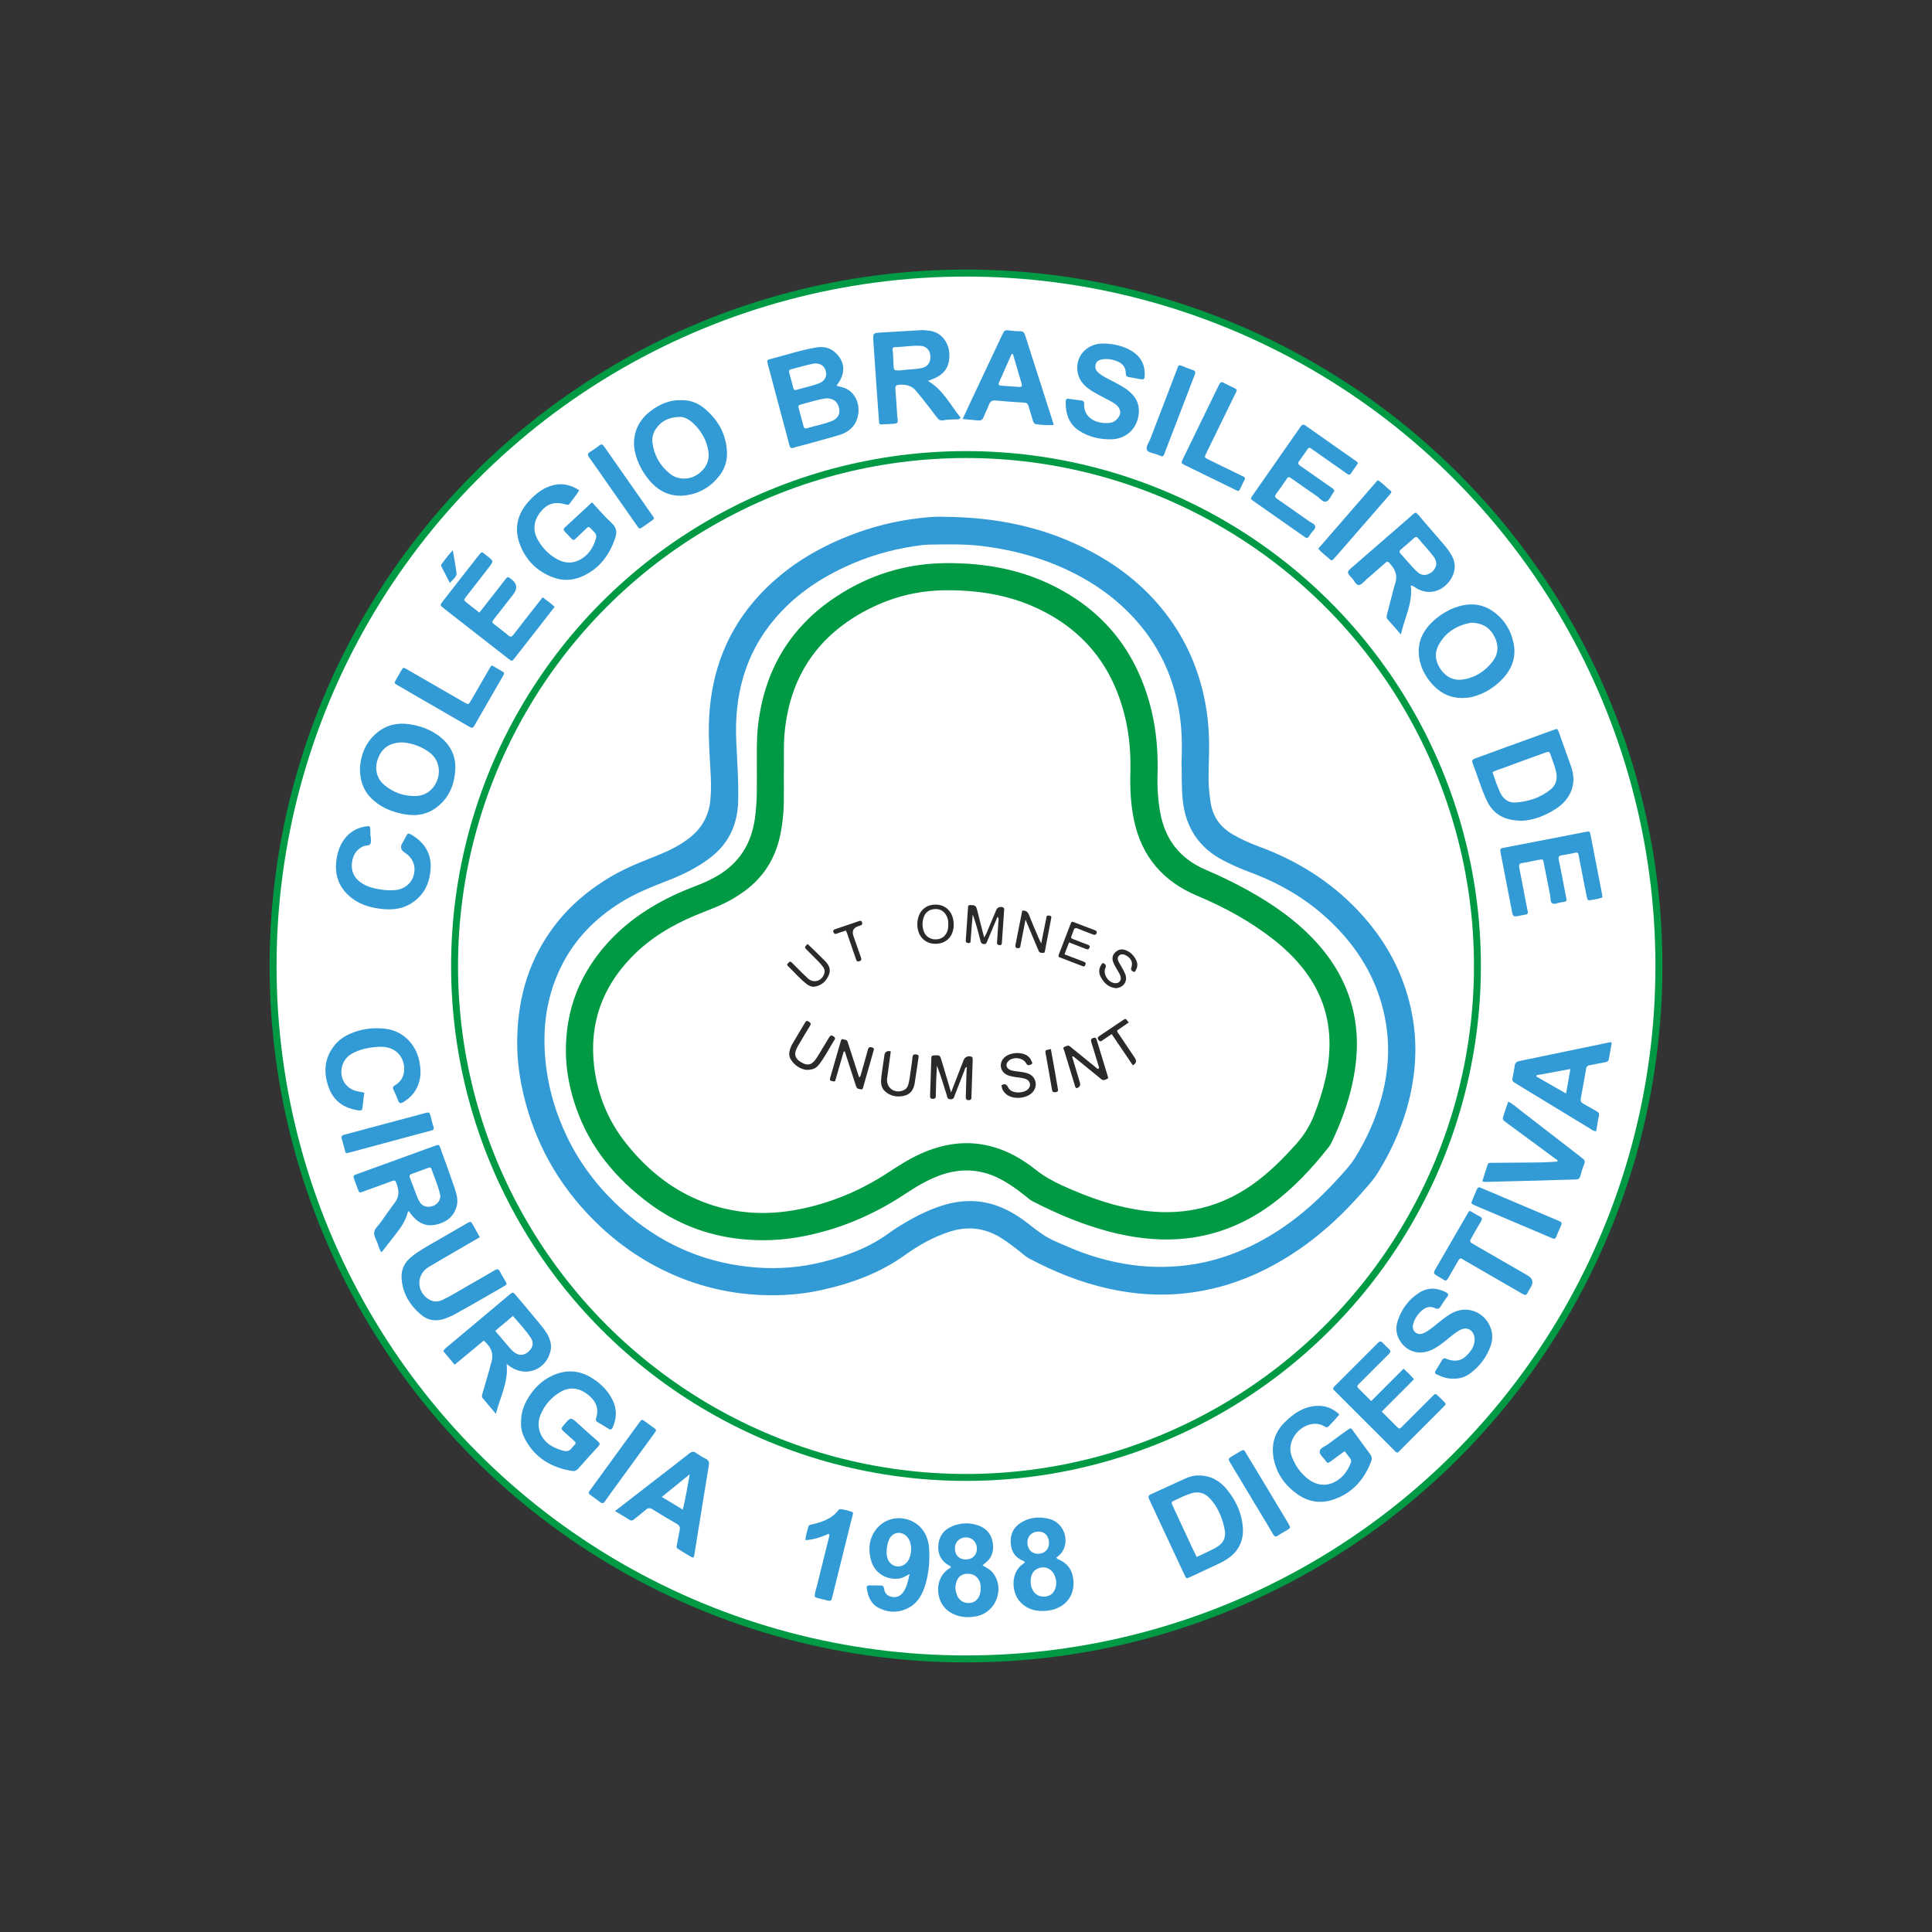 <svg xmlns="http://www.w3.org/2000/svg" id="a" viewBox="0 0 1080 1080"><rect x="0" y="0" width="1080" height="1080" fill="#333333" stroke="none"/><defs><style>.b{fill:#fff;}.c{fill:#009a44;}.d{fill:#329bd6;}.e{fill:#2b292a;}</style></defs><g><circle class="c" cx="540" cy="540" r="389.3"></circle><circle class="b" cx="540" cy="540" r="385.4"></circle><circle class="c" cx="540" cy="540" r="287.83"></circle><circle class="b" cx="540" cy="540" r="283.96"></circle></g><g><g><path class="d" d="M323.75,274.07c-1.61,2.81-3.6,5.08-5.35,7.53-.51,.71-1.08,.68-1.89,.44-6.38-1.89-10.75-.54-14.56,4.4-3.81,4.93-4.25,10.37-1.08,15.71,2.64,4.46,6.17,8.12,10.79,10.56,4.97,2.63,9.83,2.27,14.4-.97,3.73-2.64,5.81-6.44,7.08-10.73,.42-1.42,.06-2.56-1.02-3.65-3.7-3.7-2.55-3.52-6.06-.3-1.46,1.34-2.9,2.69-4.29,4.09-.83,.83-1.51,.9-2.32-.03-1.17-1.33-2.41-2.59-3.64-3.86-.77-.79-1.02-1.5-.08-2.36,5.03-4.65,10.05-9.32,15.21-14.11,3.76,4.03,7.17,8.11,11.05,11.67,2.89,2.65,2.94,5.36,1.81,8.61-3.37,9.67-9.14,17.24-18.79,21.32-5.28,2.23-10.75,2.35-16.13,.28-8.5-3.27-14.58-9.22-17.98-17.6-3.78-9.3-1.85-17.77,4.9-25.09,3.78-4.1,8.1-7.52,13.7-8.83,5.15-1.21,9.83,.02,14.28,2.93Z"></path><path class="d" d="M291.27,794.99c-.04-5.18,1.52-9.45,3.9-13.43,3.34-5.58,7.83-10,13.81-12.69,7.22-3.25,14.38-3.01,21.23,1.05,5.19,3.08,9.47,7.15,12.2,12.62,2.53,5.08,2.38,10.22,.1,15.36-.54,1.22-1.17,1.56-2.37,.78-2.01-1.3-4.06-2.53-6.13-3.73-.85-.49-1.16-1.01-.83-2.01,1.98-5.95-.43-10.32-5.13-13.78-4.75-3.5-9.82-3.96-14.91-.96-5.07,2.99-8.78,7.35-11.02,12.8-2.42,5.89-.51,12.27,4.57,16.2,2.35,1.82,5.05,2.86,7.86,3.68,2.1,.61,3.87,.41,5.18-1.57,.4-.6,.96-1.1,1.47-1.61,.75-.74,.74-1.38-.07-2.08-1.88-1.64-3.74-3.31-5.58-5-2.1-1.93-2.08-1.95-.24-4.14,3.73-4.46,3.71-4.43,8.05-.47,3.61,3.3,7.25,6.57,10.94,9.78,1.11,.97,1.21,1.61,.17,2.74-3.83,4.12-7.58,8.3-11.29,12.52-.93,1.06-1.98,1.46-3.31,1.25-11.65-1.9-20.93-7.33-26.5-18.08-1.55-2.98-2.3-6.24-2.1-9.21Z"></path><path class="d" d="M751.67,811.23c-2.86,2.08-5.5,3.93-8.06,5.88-1.05,.81-1.73,.86-2.48-.35-1.15-1.84-3.56-3.46-3.4-5.39,.17-2.03,3.04-2.82,4.74-4.13,3.54-2.72,7.21-5.29,10.84-7.9,1.73-1.25,1.79-1.26,3.12,.54,3.2,4.36,6.32,8.78,9.55,13.11,.92,1.23,1.05,2.42,.55,3.78-3.87,10.43-10.71,18.05-21.39,21.58-6.87,2.27-13.57,1.28-19.63-2.91-6.76-4.68-11.42-10.9-13.28-18.96-1.85-8.05-.13-15.32,5.78-21.26,4.93-4.95,10.54-8.86,17.83-9.32,4.88-.31,9.15,1.27,12.85,4.76-1.85,2.41-3.88,4.46-5.87,6.56-.68,.72-1.31,.83-2.17,.28-7.66-4.89-18.46,2.17-19.31,11.49-.19,2.12,.33,4.16,1.12,6.08,1.89,4.6,4.72,8.57,8.67,11.62,5.89,4.55,12.62,4.34,18.26-.48,2.58-2.2,4.3-5.03,5.6-8.15,.44-1.07,.44-1.96-.3-2.88-.97-1.21-1.88-2.47-3.01-3.97Z"></path><path class="d" d="M895.73,501.69c-2.12,.85-4.11,1.05-6.04,1.4-2.08,.38-2.27,.24-2.71-1.9-.97-4.68-1.84-9.38-2.75-14.07-.6-3.06-1.25-6.11-1.78-9.18-.21-1.2-.63-1.53-1.87-1.25-2.53,.59-5.09,1.04-7.65,1.45-1.46,.23-1.9,.84-1.59,2.33,1.33,6.51,2.62,13.04,3.83,19.57,.73,3.93,1.35,3.86-2.99,4.45-1.51,.2-3.27,1.29-4.46,.45-1.2-.85-.87-2.87-1.17-4.38-1.18-6.01-2.38-12.02-3.55-18.04-.44-2.24-.42-2.3-2.84-1.86-3.07,.55-6.1,1.32-9.18,1.76-1.77,.25-2.01,1.1-1.73,2.55,.74,3.77,1.47,7.55,2.2,11.32,.83,4.28,1.57,8.59,2.51,12.85,.34,1.57-.12,2.09-1.59,2.21-.93,.08-1.83,.38-2.75,.54-3.83,.7-3.85,.7-4.6-3.22-2.05-10.61-4.09-21.22-6.13-31.83-.46-2.39-.36-2.55,2.17-3.03,14.18-2.74,28.35-5.48,42.53-8.22,.92-.18,1.83-.41,2.75-.56,2.39-.38,2.41-.37,2.85,1.92,.77,3.98,1.53,7.96,2.3,11.93,1.31,6.73,2.63,13.46,3.93,20.19,.16,.8,.21,1.63,.33,2.61Z"></path><path class="d" d="M759.02,258.93c-.12,.25-.22,.54-.4,.79-1.13,1.62-2.32,3.2-3.39,4.87-.74,1.15-1.37,.84-2.26,.21-6.2-4.39-12.43-8.73-18.66-13.09-.51-.36-1.04-.69-1.53-1.07-.98-.75-1.47-.11-1.98,.63-1.48,2.14-2.91,4.32-4.5,6.38-.98,1.26-.62,1.95,.54,2.74,4.12,2.83,8.19,5.72,12.28,8.58,1.88,1.31,3.73,2.65,5.64,3.92,1.03,.69,1.47,1.37,.58,2.49-1.35,1.7-2.12,4.42-4,5-1.87,.59-3.47-1.86-5.16-3-4.74-3.2-9.39-6.55-14.09-9.81-1.8-1.25-1.85-1.22-3.09,.54-1.86,2.63-3.62,5.35-5.57,7.91-1.04,1.37-.73,2.03,.57,2.92,5.92,4.07,11.78,8.21,17.65,12.35,1.27,.89,3.18,1.5,3.54,2.88,.38,1.46-1.41,2.6-2.25,3.88-2.29,3.47-1.91,3.32-5.36,.9-8.86-6.21-17.73-12.41-26.59-18.63-2.07-1.45-2.08-1.5-.63-3.59,8.87-12.72,17.77-25.41,26.62-38.15,.89-1.28,1.58-1.56,2.95-.59,9.17,6.5,18.39,12.92,27.58,19.39,.56,.39,1.34,.63,1.51,1.52Z"></path><path class="d" d="M766.52,783.21c6.15-6.16,12.09-12.11,18.08-18.11,2.02,1.84,3.95,3.69,5.84,5.91-6,6.01-11.93,11.95-18.05,18.08,3.09,3.09,6.03,6.01,8.96,8.95,.65,.65,1.23,.65,1.86,0,.51-.52,1.04-1.02,1.55-1.54,5.3-5.29,10.58-10.6,15.89-15.88,1.77-1.77,1.8-1.74,3.65,.05,.52,.51,1.03,1.02,1.55,1.54,2.9,2.95,2.95,2.35,.1,5.2-5.14,5.16-10.3,10.3-15.44,15.45-3.08,3.09-6.15,6.18-9.07,9.12-1.18,.04-1.53-.69-2.02-1.17-10.9-10.87-21.78-21.76-32.66-32.65-.37-.37-.72-.75-1.1-1.1-.69-.65-.58-1.24,.07-1.84,.38-.35,.73-.74,1.1-1.1,7.5-7.5,15-15,22.51-22.51,.37-.37,.76-.72,1.11-1.1,.8-.87,1.55-.85,2.37,.01,1.15,1.2,2.28,2.43,3.55,3.51,1.34,1.14,.98,1.94-.12,3.02-5.19,5.11-10.32,10.28-15.46,15.43-.51,.51-1.02,1.04-1.54,1.55-.64,.62-.69,1.21-.03,1.87,2.35,2.33,4.68,4.68,7.31,7.31Z"></path><path class="d" d="M303.33,333.91c2.37,1.78,4.59,3.3,6.73,5.32-2.46,3.16-4.88,6.27-7.3,9.37-4.99,6.4-9.97,12.8-14.98,19.18-1.57,2-1.63,1.99-3.57,.48-12.06-9.4-24.12-18.8-36.17-28.22-2.19-1.71-2.17-1.77-.51-3.9,6.46-8.29,12.88-16.6,19.39-24.85,2.77-3.51,2.11-2.96,5.2-.65,4,2.99,3.94,3.03,.73,7.11-4.11,5.24-8.2,10.49-12.26,15.77-1.47,1.91-1.45,1.97,.32,3.39,2.26,1.82,4.57,3.59,7.06,5.53,2.65-3.37,5.21-6.61,7.75-9.87,2.18-2.79,4.33-5.6,6.51-8.38,1.52-1.95,1.55-1.94,3.42-.57q5.13,3.76,1.22,8.7c-3.6,4.58-7.19,9.17-10.75,13.78-1.3,1.68-1.27,1.76,.5,3.17,2.52,2.01,5.16,3.88,7.61,5.97,1.26,1.07,1.9,.68,2.74-.41,3.3-4.29,6.65-8.54,9.98-12.8,2.1-2.69,4.21-5.37,6.37-8.12Z"></path><path class="d" d="M617.68,192.05c5.26,.24,10.32,1.34,14.86,4.1,5.14,3.13,7.65,7.77,7.35,13.83-.1,2.06-.41,2.3-2.52,1.97-2.15-.34-4.28-.86-6.43-1.17-1.17-.17-1.58-.73-1.58-1.86,0-4.22-2.53-6.35-6.27-7.48-2.33-.7-4.7-1.01-7.08-.51-1.55,.32-3.04,.92-3.51,2.7-.5,1.89,.03,3.47,1.54,4.74,1.77,1.49,3.76,2.61,5.8,3.64,3.16,1.59,6.31,3.2,9.25,5.17,6.55,4.37,8.81,10,6.9,17.11-1.76,6.56-7.5,11.17-14.77,11.29-6.32,.1-12.42-1.23-17.84-4.71-5.97-3.84-7.78-9.71-7.65-16.43,.02-1.08,.41-1.76,1.73-1.53,2.25,.38,4.52,.7,6.79,.91,1.32,.13,1.86,.76,1.8,2-.38,7.96,7.23,11.46,14.46,10.54,2.08-.27,3.66-1.48,4.79-3.19,1.34-2.03,1.13-4.19-.48-6.03-1.11-1.28-2.58-2.07-4.03-2.89-4.16-2.35-8.59-4.22-12.46-7.09-3.05-2.26-5.17-5.12-5.89-8.87-1.6-8.39,4.24-15.63,13.04-16.23,.72-.05,1.46,0,2.18,0Z"></path><path class="d" d="M812.23,770.65c-3.3,.12-6.21-.92-9.04-2.32-1.02-.5-1.36-1.1-.63-2.19,1.21-1.82,2.31-3.7,3.4-5.6,.7-1.22,1.55-1.55,2.82-.88,.54,.29,1.17,.44,1.77,.59,3.37,.83,6.45,.27,8.96-2.19,2.64-2.58,4.9-5.43,4.8-9.43-.12-5.08-4.22-7.45-8.58-4.92-2.71,1.57-5.04,3.68-7.47,5.63-2.28,1.83-4.61,3.57-7.21,4.91-6.58,3.4-13.69,1.91-17.82-3.77-2.77-3.81-3.33-8.03-1.81-12.44,2.2-6.4,6.07-11.62,11.76-15.3,4.88-3.15,10-3.02,15.11-.35,1.25,.65,1.76,1.31,.67,2.6-.93,1.11-1.65,2.4-2.51,3.57-.74,1-1.16,2.37-2.28,2.92-1.07,.53-2.15-.45-3.24-.7-1.98-.44-3.75,0-5.3,1.19-2.44,1.87-4.28,4.24-5.33,7.16-.92,2.56-.62,4.5,.97,5.71,1.84,1.39,3.75,.95,5.55-.08,3.18-1.81,5.87-4.29,8.73-6.54,2.05-1.61,4.14-3.16,6.45-4.36,8.12-4.22,17.72-.52,21.11,8.02,1.42,3.57,1.4,7.11,.11,10.65-2.23,6.12-5.97,11.15-11.18,15.06-2.92,2.19-6.23,3.3-9.84,3.06Z"></path><path class="d" d="M268.24,691.59c-4.88,2.83-9.55,5.54-14.21,8.25-4.85,2.83-9.75,5.59-14.54,8.53-7.01,4.31-6.68,14.08,.55,18.16,2.48,1.39,4.96,1.23,7.47,.04,4.89-2.33,9.47-5.23,14.17-7.91,4.97-2.83,9.94-5.67,14.86-8.59,1.37-.81,2.18-.75,2.93,.75,.88,1.77,1.98,3.42,2.95,5.14,1.1,1.95,1.11,2.01-.82,3.14-3.77,2.22-7.56,4.38-11.36,6.55-5.24,2.99-10.48,6-15.76,8.91-1.72,.95-3.56,1.72-5.4,2.43-4.99,1.91-9.81,1.3-13.8-2.12-6.38-5.46-10.52-12.32-10.81-20.97-.16-4.67,1.95-8.44,5.54-11.36,3.65-2.96,7.73-5.27,11.8-7.6,6.41-3.68,12.79-7.41,19.2-11.08,2.13-1.22,2.18-1.18,3.34,.82,1.29,2.23,2.53,4.49,3.88,6.9Z"></path><path class="d" d="M207.22,467.29c0,1.44,.41,3.06-.11,4.28-.61,1.42-2.6,.87-3.92,1.46-4.18,1.87-6.05,5.28-6.47,9.57-.42,4.22,1.08,7.81,4.5,10.38,3.95,2.98,8.67,3.93,13.44,4.51,1.95,.24,3.95,.2,5.92,.1,5.2-.26,9.53-3.74,10.72-8.49,1.3-5.15-.51-9.54-5.17-12.59q-3.02-1.98-1.31-5.02c.81-1.45,1.67-2.89,2.38-4.39,.59-1.23,1.28-1.36,2.43-.7,7.64,4.38,11.76,10.76,11.06,19.73-.66,8.52-4.32,15.32-12.03,19.57-4.87,2.68-10.16,2.97-15.49,2.38-5.95-.66-11.66-2.28-16.5-6.02-6.92-5.35-9.77-12.41-8.64-21.11,.63-4.86,2.19-9.3,5.43-13.05,2.99-3.46,6.85-5.35,11.34-5.97,1.95-.27,2.12-.08,2.22,1.93,.06,1.14,.01,2.29,.01,3.43h.19Z"></path><path class="d" d="M203.66,610.78c-.37,2.96-.79,5.63-1.01,8.31-.13,1.59-.81,1.82-2.24,1.62-8.24-1.16-14.12-5.33-16.85-13.33-2.84-8.31-2.16-16.18,3.58-23.2,2.28-2.79,5.17-4.79,8.44-6.25,6.44-2.89,13.23-3.66,20.13-2.81,9.48,1.17,16.85,8.57,18.76,18.36,.7,3.61,.92,7.2-.02,10.81-1.38,5.33-4.55,9.24-9.3,11.96-1.36,.78-2.01,.47-2.54-.94-.77-2.04-1.61-4.06-2.59-6.01-.68-1.35-.33-2.07,.91-2.73,7.01-3.76,6.37-14.72,.13-19.05-2.6-1.8-5.57-2.43-8.58-2.35-4.9,.13-9.73,.97-14.23,3.03-3.56,1.63-6.13,4.17-7.09,8.16-1.49,6.25,2.03,12.13,8.25,13.59,1.3,.31,2.63,.53,4.23,.85Z"></path><path class="d" d="M828.65,660.27c.96-3.01,1.93-6.06,2.9-9.11,.43-1.36,1.58-1.12,2.59-1.13,5.52-.05,11.03-.09,16.55-.13,4.06-.04,8.12-.04,12.18-.14,2.59-.06,5.18-.28,7.77-.43,.22-1.05-.69-1.2-1.21-1.59-9.11-6.75-18.25-13.46-27.37-20.2-2.32-1.71-2.32-1.74-1.39-4.54,.78-2.36,1.59-4.71,2.45-7.23,2.92,1.59,5.22,3.69,7.66,5.57,10.81,8.3,21.57,16.66,32.35,25,.49,.38,.95,.81,1.47,1.16,1.19,.79,1.59,1.67,1,3.15-.89,2.21-1.59,4.51-2.22,6.82-.41,1.5-1.28,1.85-2.72,1.88-6.66,.14-13.31,.39-19.96,.57-9.57,.26-19.14,.5-28.71,.73-1.02,.02-2.08,.25-3.33-.35Z"></path><path class="d" d="M821.68,676.88c1.82,1.04,3.67,2.19,5.6,3.17,1.45,.74,1.28,1.56,.58,2.73-1.71,2.85-3.36,5.75-4.99,8.65-1.53,2.72-1.52,2.74,1.06,4.23,10,5.77,19.99,11.54,30,17.3q4.16,2.39,1.89,6.41c-.61,1.09-1.35,2.12-1.85,3.25-.72,1.61-1.58,1.44-2.9,.67-10.78-6.28-21.6-12.5-32.41-18.73-.27-.16-.55-.31-.79-.5-1.15-.88-1.92-.77-2.68,.61-1.85,3.37-3.9,6.63-5.75,10-.66,1.19-1.3,1.45-2.42,.71-.87-.57-1.78-1.08-2.68-1.6-3.35-1.94-3.33-1.93-1.46-5.15,5.74-9.9,11.45-19.81,17.18-29.7,.41-.7,.67-1.54,1.62-2.05Z"></path><path class="d" d="M695.93,267.7c-.98,2.03-1.97,4.09-2.98,6.14-.27,.54-.76,.68-1.31,.47-.48-.19-.94-.44-1.41-.66-9.15-4.47-18.31-8.94-27.45-13.42-2.61-1.28-2.67-1.34-1.43-3.89,6.68-13.74,13.41-27.46,20.07-41.21,.68-1.41,1.31-1.89,2.81-1.05,1.99,1.12,4.08,2.06,6.15,3.04,.94,.44,1.21,1.02,.68,1.96-.36,.63-.66,1.3-.98,1.95-5.24,10.74-10.49,21.48-15.72,32.23-1.2,2.46-1.19,2.48,1.2,3.64,6.26,3.05,12.53,6.08,18.78,9.15,.68,.33,1.67,.46,1.6,1.66Z"></path><path class="d" d="M281.62,377.01c.06-.13-.09,.25-.3,.61-5.4,9.37-10.84,18.73-16.2,28.13-.83,1.46-1.65,1.16-2.77,.51-7.11-4.13-14.23-8.23-21.34-12.34-6.21-3.59-12.43-7.18-18.64-10.79-2.1-1.22-2.1-1.24-.85-3.46,.87-1.54,1.75-3.07,2.65-4.6,1.24-2.1,1.26-2.11,3.27-.95,7.03,4.05,14.05,8.12,21.08,12.18,3.69,2.13,7.39,4.26,11.09,6.38,2.25,1.29,2.29,1.29,3.67-1.07,3.35-5.75,6.67-11.52,10-17.29,.31-.54,.61-1.09,.94-1.62,.3-.47,.71-.81,1.29-.47,1.98,1.14,3.95,2.3,5.92,3.48,.26,.15,.5,.4,.2,1.29Z"></path><path class="d" d="M463.35,857.37c-4.17,1.87-8.35,3.31-13.14,3.59,.21-2.75,1.07-5.16,1.69-7.62,.18-.73,.72-.9,1.37-1.04,1.32-.28,2.64-.58,3.92-.97,4.33-1.32,8.36-3.16,11.26-6.85,.32-.41,.66-.88,1.23-.85,2.3,.1,4.46,.91,6.64,1.53,.7,.2,.53,1.03,.37,1.65-.33,1.31-.69,2.61-1.02,3.92-3.4,13.7-6.8,27.4-10.2,41.09-.15,.6-.37,1.19-.48,1.81-.18,1.05-.79,1.39-1.78,1.19-.2-.04-.42-.05-.61-.11-2.35-.8-4.89-.92-7.15-2.05-.12-2.42,.86-4.62,1.41-6.9,2.13-8.77,4.33-17.53,6.5-26.29,.15-.59,.53-1.16-.04-2.08Z"></path><path class="d" d="M694.68,810.57c1.04,0,1.26,.79,1.62,1.38,2.21,3.64,4.42,7.27,6.62,10.92,5.62,9.34,11.23,18.69,16.84,28.03,.21,.36,.42,.71,.62,1.08,1.13,2.05,1.14,2.1-.91,3.36-1.68,1.04-3.45,1.94-5.07,3.05-1.25,.86-1.9,.68-2.66-.64-2.33-4.05-4.8-8.02-7.2-12.02-5.56-9.26-11.11-18.51-16.67-27.77-1.48-2.47-1.48-2.48,1-4,1.5-.92,3.03-1.82,4.55-2.71,.44-.26,.91-.48,1.28-.68Z"></path><path class="d" d="M649.51,255.11c-.91-.34-1.89-.67-2.85-1.07-1.91-.8-4.77-.93-5.5-2.51-.81-1.76,1.04-4.01,1.81-6.02,4.95-13,9.96-25.98,14.95-38.97,.15-.39,.28-.78,.41-1.18,.35-1.08,.89-1.47,2.08-.95,2.09,.92,4.22,1.77,6.4,2.45,1.52,.48,1.62,1.17,1.09,2.52-2.94,7.55-5.81,15.12-8.71,22.68-2.68,6.98-5.35,13.96-8.06,20.93-.31,.81-.34,1.91-1.64,2.11Z"></path><path class="d" d="M193.88,644.59c-.66,.18-.83-.67-1.02-1.33-.63-2.2-1.12-4.43-1.8-6.61-.48-1.52,.16-2.03,1.51-2.38,4.22-1.08,8.43-2.25,12.64-3.38,10.73-2.87,21.46-5.74,32.19-8.61,2.61-.7,2.63-.7,3.39,1.95,.51,1.8,.85,3.65,1.47,5.41,.52,1.46,.12,2.05-1.33,2.41-4.03,1.01-8.03,2.13-12.04,3.2-10.93,2.94-21.85,5.88-32.78,8.82-.6,.16-1.21,.28-2.23,.51Z"></path><path class="d" d="M366.76,799.64c-.32,.52-.67,1.15-1.09,1.72-6.78,9.33-13.57,18.65-20.35,27.98-2.38,3.28-4.81,6.52-7.11,9.86-.86,1.25-1.59,1.4-2.75,.49-1.64-1.28-3.35-2.45-5.02-3.7-1.74-1.31-1.75-1.34-.44-3.15,4.2-5.81,8.42-11.61,12.64-17.4,4.89-6.72,9.77-13.45,14.68-20.16,1.41-1.93,1.46-1.94,3.36-.61,1.7,1.19,3.37,2.44,5.04,3.67,.41,.3,.86,.6,1.04,1.29Z"></path><path class="d" d="M365.61,289.55c-.16,.71-.58,1.02-1,1.32-1.79,1.26-3.56,2.53-5.37,3.76-1.75,1.18-1.79,1.18-3.07-.64-5.56-7.92-11.1-15.85-16.65-23.78-3.4-4.86-6.73-9.77-10.21-14.57-.97-1.34-.89-2.1,.47-2.97,1.76-1.11,3.51-2.26,5.12-3.56,1.39-1.12,2.05-.63,2.92,.63,5.09,7.36,10.26,14.66,15.39,21.99,3.82,5.45,7.63,10.92,11.44,16.38,.35,.5,.68,1.03,.95,1.44Z"></path><path class="d" d="M736.92,306.69c11.1-12.79,22.14-25.5,33.24-38.28,2.74,1.6,4.65,4,7.05,5.8,1,.75,.43,1.4-.15,2.06-2.53,2.9-5.04,5.81-7.57,8.72-7.58,8.71-15.16,17.42-22.74,26.13-.48,.55-.98,1.08-1.47,1.61-.5,.53-1.07,.65-1.63,.13-2.2-2.03-4.74-3.7-6.72-6.16Z"></path><path class="d" d="M826.99,663.67c.46,.19,.94,.38,1.42,.58,14.07,5.97,28.14,11.95,42.21,17.92,.38,.16,.76,.34,1.15,.5,1.03,.4,1.49,1,.97,2.16-.98,2.18-1.93,4.38-2.82,6.6-.49,1.23-1.26,1.17-2.24,.75-2.96-1.27-5.93-2.53-8.9-3.79-10.91-4.63-21.82-9.26-32.73-13.89-.57-.24-1.15-.49-1.71-.75-2.04-.95-2.07-.97-1.29-2.92,.77-1.93,1.62-3.83,2.43-5.74,.29-.67,.58-1.34,1.52-1.39Z"></path><path class="d" d="M251.46,325.85c-1.59-3.1-3.05-5.95-4.51-8.79-.29-.57-.55-1.13-.09-1.73,1.91-2.53,3.74-5.13,6.26-7.74,.72,4.29,1.43,8.13,1.99,11.99,.31,2.19-.11,2.74-3.65,6.27Z"></path><path class="d" d="M470.14,216.3c-.8-.17-1.59-.42-2.52-.68,.86-1.33,1.78-2.47,2.39-3.76,2.1-4.4,1.86-8.74-1.09-12.65-3.06-4.06-7.31-5.85-12.33-5.03-8.62,1.41-16.91,4.21-25.36,6.37-2.6,.67-2.62,.75-1.93,3.35,2.42,9.13,4.85,18.26,7.29,27.38,1.55,5.82,3.17,11.62,4.65,17.45,.4,1.56,.94,2.1,2.57,1.51,1.65-.6,3.41-.91,5.11-1.39,6.8-1.89,13.63-3.69,20.38-5.73,6-1.81,9.74-5.8,10.53-12.19,.76-6.17-2.54-13.17-9.7-14.64Zm-26.66,.63c-.79-2.9-1.51-5.82-2.32-8.71-.29-1.04,.02-1.53,1.04-1.79,4.02-1.01,8-2.23,12.05-3.06,4.48-.92,7.7,1.68,7.58,6.11-.21,2.1-1.53,3.77-3.69,4.65-4.24,1.73-8.75,2.56-13.12,3.84-1.02,.3-1.34-.31-1.54-1.03Zm22,18.21c-4.69,2-9.75,2.84-14.62,4.29-.84,.25-1.39-.14-1.62-.99-.95-3.5-1.92-7-2.85-10.51-.21-.78-.05-1.45,.87-1.69,5-1.36,9.95-2.94,14.61-3.56,4.04-.03,6.25,1.75,7.16,5.34,.76,3-.49,5.81-3.54,7.12Z"></path><path class="d" d="M254.26,664.56c-2.52-7.49-5.25-14.91-7.92-22.34-.9-2.51-.94-2.54-3.54-1.6-10.17,3.68-20.32,7.4-30.49,11.09-4.3,1.56-8.62,3.08-12.91,4.67-2.03,.75-2.07,.91-1.35,2.97,.62,1.77,1.27,3.52,1.93,5.27,.85,2.26,.86,2.26,3.04,1.51,.49-.17,.97-.38,1.46-.56,4.79-1.75,9.57-3.49,14.36-5.24,.99-.36,1.95-.89,2.55,.6,1.57,3.85,2.14,7.58-.6,11.23-2.74,3.66-5.38,7.41-8,11.16-1.3,1.86-3.49,3.51-3.64,5.67-.14,2,1.19,4.12,1.97,6.16,.6,1.57,.86,3.32,2.15,4.92,2.76-3.54,5.3-6.81,7.86-10.08,2.96-3.78,5.74-7.66,6.84-12.47,.04-.16,.29-.28,.55-.52,.81,1.07,1.56,2.18,2.44,3.17,3.46,3.88,7.74,5.59,12.88,4.4,5.5-1.28,9.65-4.21,11.36-9.94,1.05-3.52,.13-6.85-.96-10.08Zm-12.71,9.73c-2.8,.82-5.38,.03-6.85-2.23-.62-.95-1.11-2-1.52-3.06-1.36-3.47-2.63-6.98-3.98-10.46-.39-1.02-.41-1.82,.77-2.25,3.21-1.17,6.43-2.33,9.64-3.52,.71-.26,1.27-.13,1.52,.56,1.69,4.89,3.87,9.62,4.95,14.71,.04,.2,.05,.41,.07,.62-.05,2.61-1.85,4.81-4.59,5.62Z"></path><path class="d" d="M518.68,212.93c1.03-.39,1.6-.62,2.18-.83,7.31-2.66,10.41-7.42,9.78-15.07-.43-5.13-3.99-11.16-10.75-12.1-1.77-.24-3.52-.45-5.28-.36-7.27,.39-14.53,.86-21.79,1.29-4.86,.29-4.91,.29-4.58,5.22,.6,9.13,1.25,18.26,1.89,27.38,.39,5.6,.79,11.2,1.21,16.8,.15,2.05,.23,2.08,2.21,1.96,1.77-.11,3.53-.18,5.3-.28,3-.16,3.17-.36,2.86-3.34-.03-.31-.12-.62-.14-.93-.34-5.08-.64-10.17-1.03-15.25-.12-1.57,.36-2.17,2.03-2.32,4.01-.34,7.42,.54,9.93,3.92,.8,1.09,1.75,2.06,2.58,3.13,2.95,3.77,5.92,7.52,8.79,11.35,.93,1.24,1.98,1.76,3.46,1.45,2.36-.49,4.77-.37,7.15-.54,.78-.06,1.7,.26,2.49-.97-5.69-6.9-9.58-15.46-18.3-20.53Zm-3.22-7.24c-4.06,.91-8.24,.73-12.14,1.35-.82,0-1.45-.03-2.06,0-1.03,.06-1.55-.45-1.64-1.43-.31-3.4-.18-6.83-.67-10.23-.13-.89,.54-1.34,1.35-1.34,4.77-.04,9.49-1.01,14.27-.72,3.24,.19,5.31,2.42,5.52,5.63,.23,3.55-1.4,6.01-4.61,6.74Z"></path><path class="d" d="M811.56,310.66c-1.09-1.9-2.27-3.74-3.7-5.4-4-4.65-7.98-9.33-12.04-13.93-1.43-1.62-2.59-3.51-4.38-4.79-1.38,.52-2.25,1.6-3.26,2.48-10.61,9.21-21.19,18.44-31.81,27.63-3.65,3.16-3.74,3.15-.48,6.67,1.24,1.34,2.09,3.88,3.81,3.71,1.55-.15,2.94-2.11,4.36-3.33,3.39-2.92,6.75-5.88,10.12-8.81,.69-.6,1.32-1.46,2.32-.37,2.86,3.11,4.92,6.35,3.59,10.94-1.71,5.88-3.1,11.86-4.69,17.78-.31,1.17-.54,2.1,.42,3.14,2.31,2.51,4.52,5.13,7.26,8.27,2.18-9.42,6.77-17.69,5.55-27.3,1.32-.07,1.94,.74,2.7,1.21,9.37,5.85,18.29-.29,20.99-7.38,1.36-3.57,1.19-7.13-.76-10.53Zm-12.64,10.04c-2.16,1.08-4.23,.92-6.11-.58-1.05-.84-2.01-1.8-2.91-2.79-2.3-2.52-4.55-5.1-6.83-7.65-.69-.77-1.11-1.52-.11-2.37,2.59-2.23,5.16-4.48,7.74-6.72,.67-.59,1.3-.55,1.87,.14,3.03,3.67,6.42,7.05,9.19,10.94,.73,1.03,1.04,2.24,1.17,3.52-.37,2.53-1.7,4.37-4.01,5.52Z"></path><path class="d" d="M307.67,750c-.88-3.43-2.89-6.23-5.04-8.89-4.65-5.73-9.44-11.36-14.21-16.99-1.72-2.03-1.76-1.97-3.85-.21-11.31,9.49-22.64,18.97-33.94,28.47-1.01,.85-2.18,1.57-2.84,2.92,2.09,2.49,4.16,4.94,6.38,7.58,5.5-4.57,10.88-9.05,16.22-13.48,4.22,3.54,5.84,7.58,4.13,12.68-.36,1.08-.57,2.21-.88,3.31-1.26,4.39-2.53,8.78-3.81,13.17-.29,1-.77,2.06-.02,2.98,2.28,2.78,4.63,5.51,7.4,8.79,2.41-9.46,7.1-17.69,5.99-27.84,1.17,.83,1.74,1.26,2.34,1.66,8.78,5.87,19.83,1.4,22.19-8.92,.41-1.78,.39-3.47-.05-5.22Zm-12.46,5.75c-2.5,2.08-5.04,2.14-7.68,.23-1.54-1.11-2.66-2.62-3.89-4.03-2.25-2.57-4.44-5.2-6.81-7.99,3.37-2.83,6.53-5.49,9.91-8.33,3.51,4.1,7.17,7.92,10.05,12.35,1.78,2.74,1,5.63-1.57,7.77Z"></path><path class="d" d="M244.44,410.72c-4.67-3.26-9.96-5.03-15.6-5.87-6.75-1.01-12.83,.41-18.09,4.74-6.65,5.47-9.05,12.92-9.52,19.34-.15,8.91,2.84,14.53,8.12,18.96,4.99,4.18,10.92,6.3,17.27,7.37,6.83,1.16,13.06-.24,18.4-4.69,6.29-5.24,9.04-12.3,9.48-20.28,.47-8.42-3.3-14.86-10.06-19.58Zm.2,24.74c-1.77,5.5-6.25,9.26-11.87,9.49-6.68,.28-12.74-1.79-17.86-6.08-4.52-3.78-5.71-9.4-3.55-14.98,2.28-5.91,6.67-8.93,13.98-8.87,4.95,.44,10.52,2.2,15.29,6.03,4.19,3.38,5.72,9.11,4.02,14.4Z"></path><path class="d" d="M393.36,227.97c-3.76-3.05-8.2-4.42-12.8-4.26-6.5-.15-11.81,2.29-16.68,5.91-8.32,6.18-11.36,15.55-8.3,25.44,1.59,5.14,4.2,9.71,7.71,13.79,5.35,6.21,12.14,9.15,20.25,8.03,7.49-1.04,13.73-4.72,18.43-10.7,3.05-3.87,4.62-8.36,4.42-13.35-.41-10.34-5.16-18.46-13.04-24.86Zm-1.97,36.16c-5.1,4.33-12.2,4.6-17.17,.47-5.41-4.49-8.67-10.28-9.5-17.3-.32-2.75,.42-5.43,2.01-7.68,2.92-4.14,6.9-6.49,13.46-6.56,1.93-.08,4.75,1.14,7.11,3.34,4.71,4.38,7.82,9.74,8.72,16.11,.65,4.6-1.03,8.57-4.64,11.62Z"></path><path class="d" d="M846.09,359.48c-1.58-7.56-5.56-13.74-11.93-18.03-6.62-4.45-13.9-4.42-21.21-1.66-3.73,1.41-7.12,3.47-10.18,6-7.56,6.23-11.38,14.02-9.02,23.95,1.3,5.47,4.2,10.15,8.23,14.1,4.3,4.21,9.42,6.36,15.2,6.35,2.11-.08,3.97-.12,5.81-.6,6.85-1.78,12.65-5.39,17.36-10.55,5.03-5.51,7.31-12.07,5.74-19.57Zm-11.44,9.91c-4.24,5.76-10.01,9.46-17.1,10.49-4.87,.7-8.97-1.35-11.93-5.35-3.18-4.3-3.94-9.16-1.49-13.83,4.01-7.65,10.95-11.31,18.23-12.6,6.78,.15,10.71,3.04,13.16,7.99,2.25,4.54,2.18,9.16-.86,13.3Z"></path><path class="d" d="M694.69,852.88c-.81-7.64-4.03-14.39-8.86-20.29-3.91-4.78-8.93-7.69-15.3-7.79-2.78-.13-5.41,.58-7.88,1.68-6.45,2.87-12.83,5.91-19.27,8.81-1.54,.69-1.63,1.44-.95,2.88,6.62,14.1,13.17,28.24,19.77,42.36,.94,2.01,1.02,2.02,2.99,1.1,5.47-2.53,10.93-5.08,16.38-7.64,1.89-.88,3.68-1.94,5.37-3.16,6.15-4.44,8.52-10.62,7.74-17.95Zm-15.77,12.69c-3.19,1.7-6.53,3.14-9.97,4.79-.87-1.79-1.66-3.36-2.4-4.95-3.65-7.82-7.29-15.65-10.92-23.48-1.02-2.21-1.02-2.27,1.09-3.26,3-1.42,5.99-2.89,9.18-3.88,4-1.24,7.42-.28,10.26,2.68,4.38,4.56,6.75,10.21,8.17,16.25,1.36,5.76-.19,9.08-5.4,11.86Z"></path><path class="d" d="M878.22,428.39c-2.26-6.25-4.45-12.52-6.7-18.78-.86-2.38-.9-2.38-3.33-1.49-8.79,3.18-17.58,6.37-26.36,9.56-5.66,2.06-11.31,4.14-16.97,6.21-1.23,.45-2.39,.87-1.71,2.61,2.73,6.96,4.76,14.2,7.95,20.97,3.59,7.61,9.77,11.33,19.9,11.33,5.95-.3,12.94-2.74,19.26-7.01,6.86-4.64,11.77-12.81,7.95-23.39Zm-11.62,13.1c-5.6,4.46-12.24,6.58-19.29,7.11-4,.3-6.95-1.86-8.66-5.48-1.72-3.66-3-7.5-4.32-11.38,1.85-1.25,3.92-1.66,5.84-2.38,7.69-2.86,15.4-5.66,23.1-8.45,2.79-1.01,2.85-1,3.84,1.92,1.03,3.04,2.24,6.02,2.86,9.21,.75,3.87-.44,7.12-3.38,9.46Z"></path><path class="d" d="M588.3,234.99c-1.93-6.04-3.87-12.07-5.8-18.1-3.14-9.79-6.32-19.57-9.4-29.38-.51-1.63-1.23-2.44-3.04-2.37-1.75,.07-3.53-.14-5.28-.35-3.21-.37-3.22-.41-4.66,2.63-5.73,12.12-11.45,24.25-17.16,36.38-1.58,3.36-3.14,6.74-4.86,10.44,3.19,.29,5.88,.49,8.56,.8,1.55,.18,2.53-.27,3.13-1.81,.91-2.32,2.12-4.52,2.98-6.86,.72-1.94,1.76-2.72,3.93-2.49,5.27,.54,10.56,.89,15.85,1.19,1.41,.08,2.03,.68,2.39,1.93,.81,2.79,1.71,5.56,2.53,8.35,.28,.97,.67,1.64,1.82,1.8,3.17,.42,6.34,.64,9.73,.45-.28-1.03-.47-1.83-.72-2.61Zm-18.52-18.68c-3.41-.24-6.83-.45-10.24-.72-.92-.07-1.68-.43-1.17-1.6,2.38-5.38,4.78-10.76,7.16-16.14l.71,.08c1.64,5.56,3.28,11.12,4.9,16.68,.34,1.17-.07,1.79-1.37,1.69Z"></path><path class="d" d="M898.91,582.85c-7.52,1.54-15.04,3.1-22.56,4.67-9.04,1.88-18.08,3.79-27.13,5.64-1.56,.32-2.32,1.04-2.5,2.65-.22,1.95-.67,3.88-1.03,5.82-.5,2.69-.51,2.71,1.93,4.2,13.85,8.44,27.69,16.88,41.56,25.29,.86,.52,1.65,1.3,3.11,1.21,.48-2.78,.84-5.64,1.5-8.44,.34-1.44-.15-2.06-1.3-2.69-2.46-1.34-4.83-2.86-7.31-4.17-1.31-.69-1.78-1.56-1.51-3,1.03-5.51,2.05-11.02,2.98-16.55,.2-1.21,.62-1.78,1.89-1.99,2.97-.49,5.9-1.23,8.86-1.72,1.22-.2,1.82-.65,2.01-1.9,.37-2.46,.88-4.9,1.31-7.36,.36-2.1,.34-2.13-1.8-1.69Zm-23.48,28.43c-5.73-3.28-11.14-6.38-16.56-9.48l.1-.75c6.17-1.13,12.34-2.26,18.88-3.45-.82,4.64-1.57,8.89-2.41,13.67Z"></path><path class="d" d="M394.49,815.43c-1.87-.88-3.66-2-5.34-3.21-1.47-1.06-2.52-.78-3.84,.27-5.3,4.2-10.67,8.31-16.01,12.45-8.38,6.49-16.77,12.97-25.55,19.76,2.91,1.74,5.45,3.14,7.85,4.77,1.24,.84,2.05,.51,3.01-.29,2.08-1.73,4.27-3.33,6.28-5.13,1.29-1.15,2.36-1.26,3.86-.33,4.5,2.81,9.06,5.53,13.65,8.17,1.55,.89,1.88,1.99,1.53,3.62-.57,2.64-1.02,5.3-1.52,7.95-.15,.81-.44,1.73,.44,2.28,2.84,1.79,5.66,3.63,8.55,5.08,.67-.73,.66-1.26,.75-1.77,1.82-11.28,3.63-22.56,5.46-33.83,.86-5.33,1.72-10.66,2.62-15.99,.29-1.7,.05-2.95-1.74-3.79Zm-12.75,28.46c-4.02-2.41-7.72-4.63-11.81-7.08,5.25-4.26,10.21-8.28,15.65-12.68-1.32,6.89-2.27,13.19-3.85,19.76Z"></path><path class="d" d="M555.22,879.46c-1.5-1.99-3.63-3.05-5.99-4.45,.61-.52,.91-.8,1.23-1.04,4.22-3.06,5.35-7.34,4.4-12.17-.92-4.67-3.94-7.79-8.42-9.23-4.82-1.54-9.7-1.28-14.35,.7-4.74,2.01-7.32,5.82-7.59,10.91-.27,4.88,1.78,8.67,6.19,11.03,.32,.17,.8,.23,.83,.75-.19,.55-.72,.72-1.14,1-8.56,5.58-7.51,19.16,.54,24.19,4.71,2.94,9.76,3.37,15.01,2.33,10.81-2.14,15.86-15.32,9.29-24.02Zm-15.39-20.05c3.36-.13,6.12,2.52,6.26,5.99,.15,3.72-2.33,6.31-6.09,6.36-3.76,.06-6.19-2.36-6.21-6.19-.02-3.48,2.48-6.04,6.04-6.17Zm2.02,36.66c-4.05,.23-6.88-2.43-7.62-7.01-.22-1.38-.16-2.69,.17-3.99,.98-3.89,3.53-5.64,7.59-5.29,3.25,.28,5.79,2.9,6.17,6.38,.07,.62,.07,1.24,.08,1.56,0,5.04-2.46,8.14-6.38,8.36Z"></path><path class="d" d="M599.99,882.91c-.51-4.8-2.77-8.41-7.11-10.66-.71-.37-1.65-.36-2.4-1.61,.41-.29,.76-.52,1.09-.78,7.27-5.8,4.35-18.42-5.02-20.79-5.52-1.39-11.02-.96-15.94,2.16-4.12,2.61-5.96,6.58-5.6,11.45,.34,4.63,2.48,8.08,6.95,9.85,.38,.15,.74,.35,.89,.88-.28,.24-.57,.54-.9,.76-7.21,4.85-6.59,16.09-1.65,21.34,4.16,4.42,9.42,5.52,15.14,4.89,9.15-1.01,15.62-7.52,14.57-17.49Zm-25.67-20.75c.02-3.62,2.66-6.08,6.43-6,3.39,.07,5.66,2.65,5.65,6.41-.01,3.65-2.59,6.06-6.39,6-3.39-.06-5.7-2.66-5.69-6.4Zm15.81,25.13c-.88,3.14-2.85,4.92-5.84,5.18-3.31,.29-5.69-1-7.14-3.87-.77-1.53-1.03-2.74-1.01-4.82,.04-4.34,2.36-7.15,6.26-7.58,3.67-.4,6.73,2.1,7.71,6.18,.4,1.65,.49,3.25,.02,4.91Z"></path><path class="d" d="M519.37,865.27c-.13-2.09-.64-4.12-1.39-6.06-4.53-11.71-20.24-14.28-28.07-4.49-4.05,5.07-4.68,11.05-3.09,17.18,1.87,7.21,8.27,11.36,15.59,10.56,2.05-.22,3.67-1.34,6.05-2.53-.8,3.78-1.47,6.91-3.26,9.66-1.4,2.15-3.39,3.47-6.01,3.17-2.73-.31-4.64-1.74-4.98-4.72-.12-1.02-.57-1.75-1.78-1.75-2.19,0-4.37-.03-6.56-.05-1.1-.01-1.48,.54-1.34,1.58,.65,4.63,2.28,8.74,6.68,11.01,5.09,2.63,10.36,2.86,15.63,.48,6.04-2.72,8.84-7.96,10.58-13.94,1.9-6.57,2.38-13.29,1.95-20.09Zm-12.48,8.15c-3.32,3.66-8.79,2.68-10.63-1.91-.55-1.38-.69-2.81-.62-3.96,0-2.52,.41-4.66,1.26-6.68,1.95-4.69,7.32-5.39,10.49-1.41,2.78,3.48,2.53,10.63-.49,13.96Z"></path></g><path class="d" d="M527.61,288.9c29.9,.18,56.91,5.95,82.08,19.28,17.83,9.44,33.03,22.01,44.76,38.57,9.84,13.89,16.09,29.27,19.27,45.97,1.52,8.01,2.18,16.1,2.18,24.2,0,6.65-.37,13.31-.27,19.97,.06,3.95,.52,7.87,1.12,11.79,1.24,8.11,5.65,13.94,12.66,17.94,4.62,2.63,9.45,4.8,14.45,6.64,21.03,7.74,39.63,19.28,55.11,35.58,16.1,16.95,26.7,36.81,30.71,59.94,2.15,12.4,1.97,24.82-.15,37.26-3.06,17.91-9.93,34.3-19.4,49.67-2.52,4.09-5.85,7.57-9,11.17-15.29,17.48-32.83,32.16-53.68,42.67-13.97,7.04-28.73,11.56-44.27,13.35-14.7,1.7-29.28,.65-43.71-2.58-15.54-3.48-30.16-9.38-44.19-16.82-2.05-1.09-3.68-2.71-5.47-4.12-3.19-2.51-6.43-4.95-9.85-7.15-9.18-5.88-18.91-7.03-29.27-3.66-9.01,2.93-17.17,7.53-24.79,13-14.23,10.22-30.23,15.98-47.15,19.67-8.99,1.96-18.11,2.81-27.26,2.81-18.28-.02-35.97-3.43-52.9-10.49-19.62-8.18-36.49-20.3-50.9-35.87-18.7-20.2-30.69-43.84-36.13-70.81-1.59-7.87-2.45-15.86-2.45-23.86,0-22.49,5.38-43.45,18.39-62.12,9.27-13.31,21.27-23.57,35.29-31.6,8.34-4.79,17.31-8.12,26.18-11.73,5.8-2.36,11.33-5.22,16.32-9.08,6.95-5.39,10.92-12.34,11.8-21.15,.55-5.52,.38-10.99,.07-16.51-.57-10.08-1.29-20.17-.72-30.27,1.44-25.71,10.18-48.45,27.76-67.56,14.1-15.32,31.27-25.99,50.52-33.55,12.55-4.93,25.53-8.22,38.91-9.77,5.15-.6,10.36-1.03,14.01-.78Z"></path><path class="b" d="M660.48,425.44c.19,7.15-.03,14,.58,20.88,1.43,15.94,8.94,27.62,23.23,34.91,4.73,2.42,9.58,4.57,14.56,6.4,17.62,6.5,33.4,16,46.73,29.28,15.38,15.31,25.62,33.48,29.15,55.07,2.35,14.38,1.21,28.59-2.74,42.61-3.27,11.6-8.2,22.46-14.56,32.67-2.7,4.34-6.26,8.05-9.68,11.82-11.9,13.1-25.15,24.58-40.62,33.34-14.29,8.09-29.49,13.37-45.88,15.12-19.41,2.08-38.14-.79-56.4-7.41-5.09-1.84-10-4.11-14.97-6.25-5.23-2.25-9.71-5.57-14.11-9.09-4.81-3.84-9.96-7.2-15.63-9.65-11.22-4.85-22.61-4.77-34.11-1.02-8.07,2.63-15.52,6.53-22.71,10.96-2.04,1.25-4.08,2.52-6,3.95-11.24,8.35-24.07,13.06-37.47,16.43-12.1,3.04-24.45,4.01-36.86,3.1-26.75-1.97-50.49-11.64-71.07-28.86-14.88-12.45-26.88-27.21-35.23-44.81-5.65-11.92-9.53-24.4-11.26-37.49-2.56-19.38-.8-38.19,7.74-56.05,7.6-15.88,19.33-27.94,34.22-37.12,8.38-5.16,17.49-8.7,26.6-12.26,7.87-3.08,15.4-6.82,22.24-11.87,10.62-7.83,15.92-18.39,16.37-31.48,.4-11.67-.58-23.29-1.06-34.93-1.03-25,4.86-47.85,21.25-67.39,10.78-12.85,24.17-22.18,39.24-29.23,12.42-5.81,25.43-9.71,38.99-11.74,2.77-.42,5.55-.83,8.37-.88,9.78-.16,19.57-.41,29.32,.75,16.42,1.97,32.24,6.13,47.29,13.11,14.13,6.56,26.74,15.22,37.39,26.65,13.34,14.31,21.67,31.13,25.33,50.32,1.92,10.08,2.21,20.25,1.77,30.17Z"></path><path class="c" d="M423.09,426.23c.04-4.93-.23-12.52,.6-20.11,3.43-31.18,17.87-55.73,44.2-72.9,18.45-12.03,38.77-18.28,60.94-18.43,19.93-.14,39.18,2.93,57.32,11.42,30.67,14.35,49.66,38.26,57.55,71.08,2.84,11.81,3.73,23.81,3.36,35.94-.21,7.09,.27,14.13,1.54,21.13,2.78,15.24,11.31,25.86,25.51,31.91,7.94,3.39,15.72,7.12,23.27,11.31,14.28,7.91,27.56,17.15,38.6,29.32,10.71,11.81,18.07,25.34,21.08,41.11,2.47,12.9,1.63,25.68-1.23,38.4-2.5,11.11-6.47,21.7-11.35,31.97-.4,.84-.82,1.7-1.39,2.42-9.53,12.18-19.98,23.44-32.52,32.63-14.13,10.35-29.81,16.85-47.27,18.83-12.96,1.47-25.77,.27-38.44-2.61-16.74-3.81-32.45-10.32-47.67-18.14-1.22-.63-2.24-1.51-3.28-2.36-4.03-3.3-8.23-6.36-12.75-8.98-11.53-6.68-23.53-7.63-36.02-3.04-6.98,2.57-13.26,6.4-19.44,10.48-17.55,11.59-36.58,19.66-57.29,23.6-11.53,2.19-23.13,2.66-34.8,1.38-18.84-2.08-35.9-8.79-51.04-20.13-18.38-13.77-32.63-30.79-40.37-52.75-3.62-10.28-5.77-20.84-5.86-31.76-.21-23.21,7.64-43.4,23.11-60.62,11.76-13.09,26.25-22.29,42.31-29.18,3.06-1.31,6.17-2.49,9.26-3.71,3.39-1.34,6.66-2.92,9.82-4.74,12.3-7.12,19.05-17.88,21.11-31.82,1.42-9.63,1.15-19.31,1.13-31.64Z"></path><path class="b" d="M438.17,433.37c.19-8.51-.29-16.31,.47-24.11,2.93-29.99,17.4-52.5,43.76-67.1,14.53-8.04,30.13-12.19,46.88-12.21,16.86-.02,33.19,2.37,48.67,9.24,27.87,12.37,44.73,33.76,51.35,63.37,2.15,9.6,2.84,19.34,2.58,29.16-.25,9.08,.19,18.1,2.09,27.01,4.34,20.3,16.34,34.08,35.4,42.08,15.21,6.38,29.62,14.23,42.64,24.47,7.4,5.82,14.03,12.41,19.39,20.2,7.65,11.1,11.59,23.37,11.79,36.88,.21,14.2-3.43,27.55-8.49,40.65-2.36,6.1-5.65,11.49-10.01,16.37-7.73,8.65-15.86,16.79-25.44,23.41-17.45,12.05-36.74,16.55-57.75,14.22-16.85-1.87-32.56-7.4-47.86-14.39-5.22-2.39-10.15-5.13-14.68-8.74-7.62-6.08-16.03-10.85-25.58-13.23-12.47-3.11-24.57-1.57-36.34,3.27-7.06,2.9-13.51,6.87-19.86,11.07-15.79,10.44-32.91,17.71-51.56,21.22-16.46,3.1-32.71,2.42-48.67-2.92-19.27-6.45-34.51-18.46-47.02-34.21-10.03-12.63-15.9-27.08-17.8-42.98-2.84-23.7,4.44-44.16,21.08-61.23,9.96-10.22,21.93-17.45,35-22.97,4.59-1.94,9.28-3.67,13.86-5.64,4.88-2.1,9.46-4.77,13.79-7.89,11.09-7.99,17.74-18.79,20.41-32.12,1.17-5.83,1.8-11.73,1.88-17.67,.08-5.31,.02-10.62,.02-15.22Z"></path><g><path class="e" d="M543.7,591.65c-.02-.43-.18-.75-.64-.93-1.78-.71-3.69,.07-4.41,1.89-.62,1.54-1.2,3.1-1.8,4.64-1.64,4.24-3.28,8.49-5.19,13.42-1.89-6.34-3.58-12-5.27-17.67-.96-3.22-.96-3.18-4.24-3.04-1.01,.04-1.49,.26-1.52,1.38-.2,7.07-.45,14.14-.71,21.21-.04,1.15,.27,1.7,1.54,1.72,1.24,.01,1.63-.47,1.65-1.64,.04-3.12,.13-6.24,.25-9.36,.1-2.53,.26-5.05,.39-7.57,2.1,5.4,3.74,10.84,5.41,16.26,.34,1.11,.25,2.45,2.12,2.54,1.99,.1,2.07-1.32,2.53-2.5,1.78-4.54,3.53-9.09,5.32-13.63,.28-.71,.28-1.64,1.32-1.9-.06,1.18-.14,2.32-.18,3.46-.14,4.37-.3,8.73-.39,13.1-.04,1.67,.76,2.25,2.26,1.86,1.18-.31,.88-1.26,.91-2.02,.24-6.44,.45-12.89,.66-19.33,.02-.62,.02-1.25,0-1.87Z"></path><path class="e" d="M487.64,585.59c-1.33-.47-2.07-.35-2.48,1.18-1.24,4.61-2.59,9.19-3.89,13.79-.18,.64-.28,1.31-1.03,1.7-1.96-6.07-3.87-12-5.78-17.92-.22-.69-.44-1.39-.68-2.07-.44-1.27-1.72-1-2.63-1.34-.79-.29-.97,.47-1.15,1.08-1.98,6.89-3.94,13.77-5.96,20.65-.33,1.14,.12,1.55,1.12,1.68,.49,.06,.97,.38,1.68,.01,1.57-5.42,3.18-10.97,4.8-16.53l.61-.08c1.94,6,3.88,12,5.82,18.01,.22,.69,.4,1.41,.73,2.05,.57,1.1,1.8,.92,2.76,1.17,.45,.12,.77-.54,.92-1.08,1.95-6.89,3.9-13.79,5.89-20.67,.24-.84,.24-1.29-.73-1.63Z"></path><path class="e" d="M613.01,581.18c-.3-.99-.79-1.3-1.84-.98-1.28,.4-1.5,1.11-1.13,2.31,1.48,4.76,2.92,9.53,4.37,14.29-.17,.34-.31,.71-.76,.78h0c-4.68-3.8-9.35-7.6-14.03-11.41-.48-.39-.97-.78-1.45-1.19-1.14-.96-2.25-.11-3.19,.28-1.12,.46-.24,1.46-.03,2.17,1.85,6.16,3.74,12.31,5.62,18.46,.26,.87,.35,1.81,1.09,2.44q2.73-.69,2.01-3.13c-1.45-4.87-2.9-9.74-4.35-14.6,.24-.01,.48-.03,.72-.04h0c4.83,3.94,9.67,7.89,14.5,11.83,.48,.39,.93,.86,1.47,1.14,1.06,.57,2.04-.02,2.96-.45,.77-.37,.39-1.09,.22-1.65-2.05-6.75-4.12-13.5-6.17-20.25Z"></path><path class="e" d="M560.05,527.12c.41-6.12,.85-12.23,1.27-18.34,.03-.5,.12-1.02-.4-1.4-1.14-.83-3.3-.31-3.89,1.04-1.37,3.14-2.61,6.33-4,9.45-.88,1.96-1.47,4.06-2.88,6.2-1.38-5.36-2.7-10.37-3.93-15.4-.41-1.67-1.02-2.87-3.02-2.67-.58,.06-1.22-.4-2.01,.45-.42,6.23-.85,12.75-1.32,19.26-.09,1.19,.62,1.35,1.51,1.47,1.09,.15,1.15-.57,1.21-1.34,.18-2.49,.36-4.97,.56-7.46,.19-2.4,.41-4.81,.62-7.21,1.73,4.9,3.08,9.78,4.3,14.7,.3,1.2,.75,1.81,2,1.9,1.31,.1,1.49-.87,1.84-1.71,1.89-4.49,3.78-8.98,5.66-13.47,.6,.17,.41,.79,.66,1.16-.29,4.35-.56,8.71-.89,13.06-.09,1.13,.43,1.43,1.41,1.52,.98,.09,1.26-.38,1.32-1.24Z"></path><path class="e" d="M574.89,600.17c-1.14-.47-2.38-.66-3.62-.89-2.14-.4-4.36-.33-6.43-1.12-2.47-.95-2.95-3.36-1.03-5.14,2.62-2.42,8.05-1.83,9.75,1.3,.85,1.57,1.75,1.2,2.77,.73,1.39-.64,.33-1.56,.07-2.33-.26-.8-.84-1.43-1.45-2-3.42-3.21-11.29-2.57-14.17,1.15-2.39,3.09-1.46,7.19,2.05,8.96,1.12,.56,2.33,.82,3.56,1.06,2.34,.46,4.78,.43,7.03,1.28,2.37,.89,3.08,3.35,1.63,5.29-2.07,2.79-9.66,3.34-11.48-.54-.86-1.83-1.84-2.27-3.68-1.34,0,2.14,.99,3.58,2.3,4.82,3.76,3.54,12.07,2.9,15.29-1.15,2.79-3.5,1.56-8.38-2.59-10.07Z"></path><path class="e" d="M512.16,589.42c-1.29-.17-1.94,.17-2.07,1.54-.17,1.86-.44,3.71-.71,5.56-.42,2.88-.76,5.78-1.34,8.62-.37,1.82-1.04,3.56-3.08,4.38-4.91,1.97-9.54-1.33-9.08-6.54,.04-.41,.13-.82,.18-1.23,.63-4.62,1.25-9.24,1.9-14.07q-3.23-.66-3.59,2.33c-.07,.62-.17,1.24-.26,1.85-.49,3.39-1.05,6.78-1.44,10.18-.33,2.83-.35,5.76,1.92,7.88,3.02,2.81,6.71,3.53,10.71,2.65,3.8-.84,5.44-3.57,6.02-7.1,.77-4.72,1.37-9.46,2.13-14.18,.19-1.19-.04-1.72-1.29-1.88Z"></path><path class="e" d="M466.39,579.73c-1.37-1.27-2.08-1.2-3.09,.46-1.95,3.19-3.84,6.42-5.79,9.61-.65,1.06-1.31,2.13-2.1,3.08-2.21,2.65-4.4,2.86-7.71,.85-3-1.82-3.88-4.06-2.63-7.05,.47-1.14,1.13-2.22,1.76-3.29,1.95-3.31,3.87-6.64,5.93-9.89,.78-1.23,.4-1.73-.67-2.42-1.18-.76-1.63-.18-2.17,.73-2.38,4.02-4.81,8.01-7.16,12.05-.52,.89-.88,1.88-1.18,2.87-.56,1.85-.6,3.73,.44,5.43,2.21,3.61,5.57,5.42,8.45,5.87,3.73,.19,5.71-.89,7.2-2.76,3.5-4.41,5.94-9.5,8.95-14.23,.35-.54,.22-.9-.23-1.32Z"></path><path class="e" d="M587.61,513.39c.16-.81,.14-1.4-.91-1.54-.9-.12-1.64-.23-1.78,1.02-.11,1.03-.38,2.04-.59,3.06-.72,3.58-1.43,7.15-2.29,11.45-.69-1.43-1.07-2.13-1.38-2.87-1.82-4.3-3.7-8.57-5.38-12.93-.7-1.81-1.7-2.74-3.84-2.51-.35,1.76-.71,3.57-1.07,5.39-.89,4.48-1.79,8.96-2.66,13.44-.33,1.67,.18,2.28,1.59,2.14,1.21-.12,1.08-1.1,1.23-1.84,.89-4.45,1.74-8.9,2.74-14.11,2.3,5.48,4.3,10.24,6.3,15.01,.36,.86,.74,1.71,1.11,2.57,.48,1.12,1.57,.91,2.44,1.01,1.01,.11,.95-.9,1.11-1.54,.21-.8,.3-1.63,.45-2.45,.97-5.1,1.94-10.2,2.93-15.29Z"></path><path class="e" d="M606.72,539.34c.29-.62,.3-1.22-.45-1.55-.57-.25-1.15-.47-1.73-.69-3.09-1.18-6.18-2.36-9.47-3.62,.86-2.24,1.66-4.34,2.54-6.66,3.37,1.31,6.37,2.47,9.36,3.63,.84,.32,1.54,.48,2.02-.62,.5-1.15-.1-1.43-1-1.75-1.85-.66-3.69-1.38-5.51-2.13-4.79-1.98-4.15-.52-2.39-5.76,.47-1.41,1.13-1.68,2.53-1.08,2.76,1.19,5.6,2.2,8.4,3.28,.88,.34,1.61,.33,1.97-.75,.3-.89-.05-1.32-.88-1.63-3.98-1.49-7.96-2.99-11.91-4.55-.91-.36-1.28-.18-1.61,.7-2.22,5.82-4.48,11.63-6.71,17.44-.22,.59-.39,1.23,.43,1.54,4.35,1.67,8.71,3.33,13.06,5.02,.87,.34,1.09-.29,1.34-.82Z"></path><path class="e" d="M623.91,552.38c.3,.02,.62-.05,.92-.12,3.89-.85,5.7-4.37,4.02-8.15-.96-2.17-2.28-4.18-3.43-6.27-.7-1.28-.96-2.57,.2-3.71,.94-.92,2.52-.85,4.04,.08,2.77,1.69,3.74,3.8,2.75,6.72-.45,1.32,.28,1.78,1.04,2.19,1.13,.61,1.33-.52,1.68-1.19,.82-1.57,.83-3.27,.15-4.83-1.24-2.87-3.3-4.98-6.33-6.05-2.11-.74-3.91-.18-5.44,1.26-1.58,1.48-2.01,3.3-1.26,5.41,.6,1.68,1.56,3.15,2.43,4.69,.61,1.08,1.35,2.1,1.68,3.32,.66,2.44-.77,4.13-3.27,3.85-3.59-.41-6.6-4.97-5.21-8.34,.78-1.89-.1-2.38-1.48-2.96-2.15,2.51-2.56,5.23-.96,8.08,1.86,3.31,4.42,5.76,8.48,6.02Z"></path><path class="e" d="M451.2,550.27c1.27,.95,2.77,1.53,4.37,1.24,3.8-.67,6.28-3.06,7.76-6.49,1.29-2.98,.1-5.53-1.96-7.64-3.18-3.27-6.51-6.39-9.91-9.7-1.87,1.84-1.88,1.85-.2,3.54,2.19,2.21,4.43,4.39,6.59,6.62,.86,.89,1.66,1.86,2.38,2.87,.6,.85,.91,1.82,.69,2.93-.91,4.51-5.85,6.39-9.22,3.36-2.7-2.43-5.19-5.08-7.78-7.63-.52-.51-1.01-1.05-1.56-1.52-.85-.74-1.26,.1-1.78,.54-.54,.46-.79,.99-.19,1.56,3.62,3.42,6.78,7.31,10.79,10.32Z"></path><path class="e" d="M625.56,578.21c-.43-.65-1.2-1.18-1-2.24,2-1.37,4.04-2.77,6.57-4.51-1.43-.36-1.04-2.78-3.05-1.42-4.57,3.07-9.11,6.17-13.69,9.22-.92,.61-.95,1.15-.36,2.02,.59,.85,1.12,1.07,2.02,.44,1.75-1.24,3.55-2.41,5.4-3.65,4.06,5.99,7.95,11.73,11.83,17.46q2.8-1.62,1.13-4.12c-2.95-4.39-5.93-8.77-8.85-13.18Z"></path><path class="e" d="M467.74,521.89c1.65-.6,3.33-1.12,5.12-1.72,.3,.69,.5,1.06,.63,1.45,1.66,4.8,3.32,9.61,4.96,14.42,.32,.94,.56,1.74,1.9,1.32,1.45-.46,1.21-1.33,.84-2.38-1.39-3.91-2.74-7.83-4.11-11.75q-1.4-4.04,2.52-5.43c.49-.17,.99-.31,1.47-.49,.76-.28,1.16-.69,.86-1.63-.36-1.11-.93-1.09-1.87-.75-4.39,1.54-8.81,3.02-13.22,4.51-.76,.26-1.31,.57-.98,1.56,.34,1,.89,1.26,1.88,.9Z"></path><path class="e" d="M589.95,600.43c-.81-4.58-1.64-9.15-2.51-13.98-3.2,.59-3.24,.6-2.94,2.31,1.2,6.84,2.45,13.66,3.6,20.5,.22,1.32,.89,1.39,1.94,1.29,1.23-.12,1.56-.67,1.33-1.86-.53-2.75-.94-5.51-1.43-8.27Z"></path><path class="e" d="M533.12,517.03c.08-6.61-3.88-11.19-9.81-11.35-6.24-.17-10.45,4.2-10.52,10.93-.07,6.35,3.99,10.87,9.84,10.98,6.27,.11,10.42-4.06,10.5-10.55Zm-16.72,3.61c-.97-2.74-.95-5.56,.1-8.26,1.04-2.68,3.24-4.02,6.05-4.2,2.7-.17,4.85,.92,6.28,3.28,1.01,1.66,1.36,3.47,1.26,4.98,0,1.76-.08,3.09-.62,4.38-1.19,2.81-3.47,4.33-6.58,4.3-3-.03-5.5-1.7-6.48-4.48Z"></path></g></g></svg>